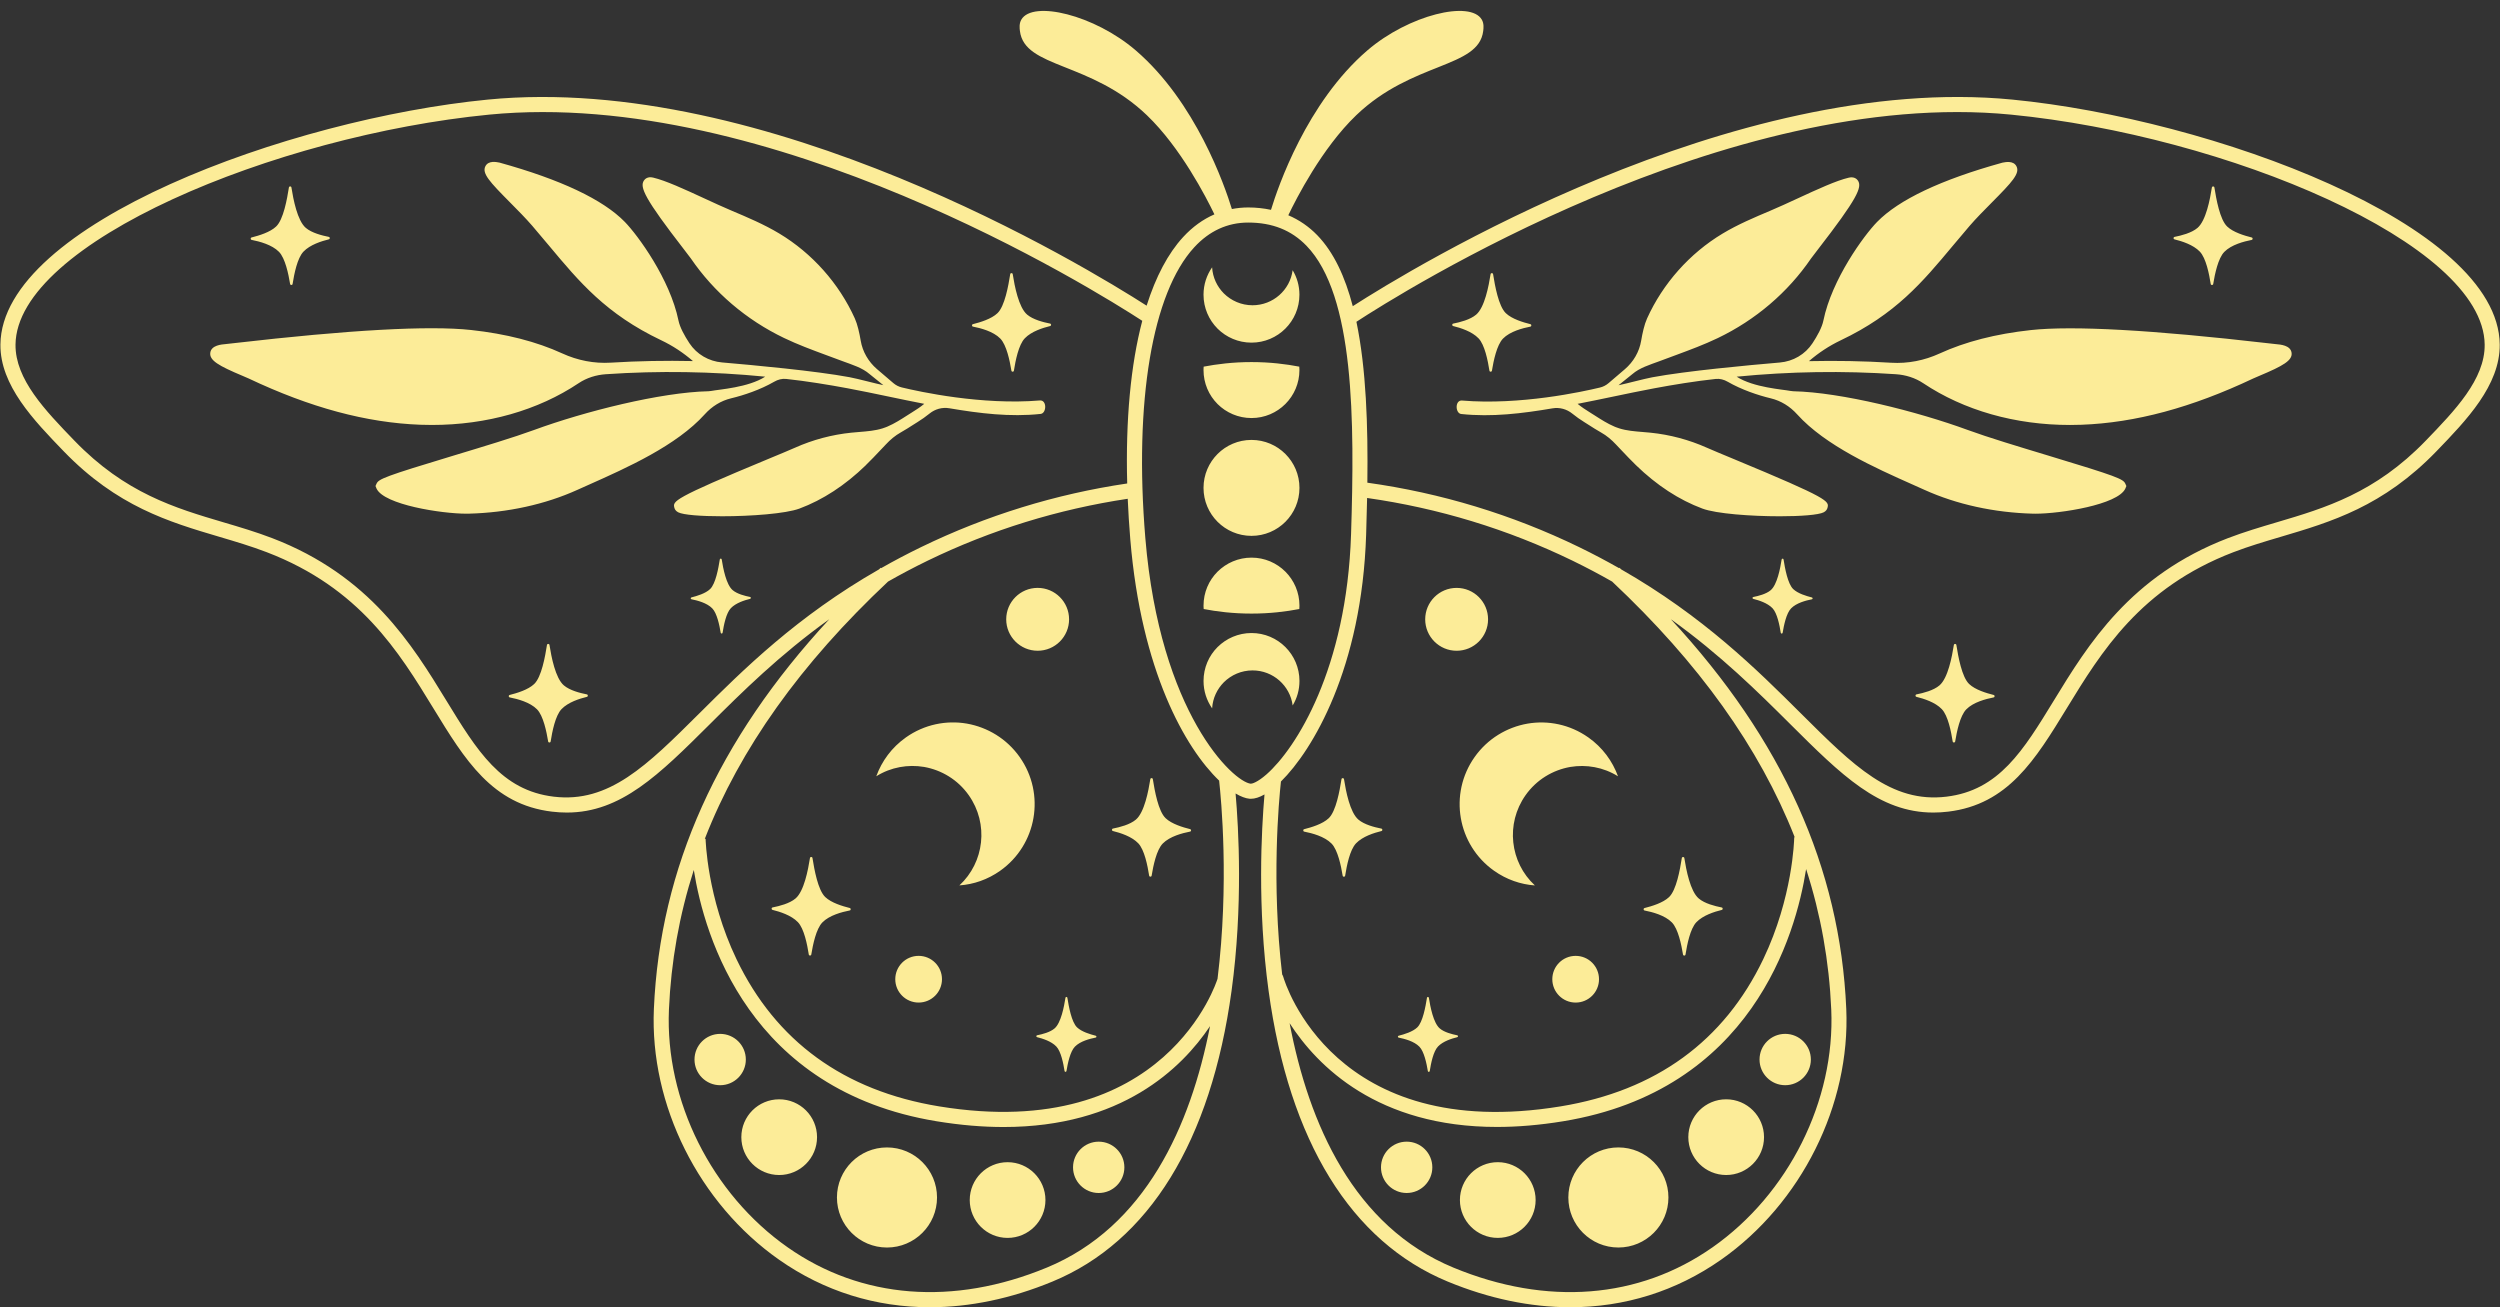 <?xml version="1.0" encoding="UTF-8" standalone="no"?><svg xmlns="http://www.w3.org/2000/svg" xmlns:xlink="http://www.w3.org/1999/xlink" fill="#fcec98" height="932" preserveAspectRatio="xMidYMid meet" version="1" viewBox="-0.3 -7.8 1782.4 932.0" width="1782.4" zoomAndPan="magnify"><rect x="-0.3" y="-7.8" width="1782.4" height="932.0" fill="#333333" stroke="none"/><g id="change1_1"><path d="m1434.48,63.21c-199.79-19.55-428.5,120.39-470.31,147.28-5.45-20.9-13.52-38.42-25.29-50.57-6.03-6.23-12.96-10.95-20.67-14.25,5.51-11.54,23.95-47.86,48.46-71.34,40.2-38.51,87.18-33.35,90.5-60.01.25-1.99.62-5.28-.98-8.08-8.02-14.03-52.14-3.46-81.65,21.93-43.24,37.19-63.79,97.58-68.67,113.64-5.15-1.09-10.55-1.7-16.26-1.7-4,0-7.86.41-11.63,1.12-5.19-16.9-25.77-76.31-68.49-113.06-29.51-25.39-73.63-35.95-81.65-21.93-1.6,2.8-1.23,6.09-.98,8.08,3.32,26.65,50.31,21.5,90.5,60.01,24.07,23.06,42.3,58.51,48.16,70.7-8.12,3.52-15.59,8.9-22.3,16.19-10.8,11.73-19.51,28.3-26.03,48.91-43.26-27.75-270.83-166.37-469.76-146.92C206.31,77.01.8,151.89,0,237.82c-.27,29.13,23.8,54.04,45.04,76.04,38.13,39.48,75.14,50.43,110.93,61.03,11.76,3.48,22.86,6.77,33.98,11.03,66.25,25.4,94.14,71.02,118.74,111.27,22.49,36.79,41.91,68.56,84.53,73.68,3.64.44,7.16.65,10.6.65,38.66,0,65.68-26.9,101.94-62.98,22.98-22.87,49.58-49.31,85.19-74.86-79.66,86.03-120.67,177.32-125.06,277.79-3,68.54,32.05,138.75,89.28,178.87,32.12,22.52,68.77,33.87,107.51,33.87,28.32,0,57.76-6.07,87.34-18.29,68.91-28.45,113.08-100.15,127.74-207.34,8.22-60.1,5.02-116.08,2.86-140.66,3.72,2.21,7.05,3.46,9.79,3.73.37.04.75.05,1.13.05,2.89,0,6.14-1.06,9.7-3.1-2.16,24.9-5.24,80.4,2.91,139.98,14.66,107.19,58.84,178.89,127.74,207.34,29.59,12.22,59.02,18.29,87.34,18.29,38.73,0,75.4-11.36,107.51-33.87,57.23-40.12,92.27-110.33,89.28-178.87-4.39-100.47-45.41-191.76-125.06-277.79,35.6,25.55,62.21,51.99,85.19,74.86,36.25,36.09,63.27,62.98,101.94,62.98,3.44,0,6.97-.21,10.6-.65,42.62-5.13,62.04-36.9,84.53-73.68,24.61-40.25,52.49-85.86,118.74-111.27,11.12-4.26,22.22-7.55,33.98-11.03,35.79-10.6,72.8-21.55,110.93-61.03,21.24-21.99,45.31-46.91,45.04-76.04-.8-85.94-206.31-160.82-347.44-174.61ZM498.18,500.92c-37.33,37.16-64.32,64-103.66,59.28-37.45-4.5-54.74-32.8-76.64-68.61-24.24-39.65-54.4-88.99-124.07-115.7-11.51-4.42-23.34-7.92-34.78-11.3-34.46-10.2-70.09-20.75-106.26-58.2-20.77-21.5-42.24-43.74-42.01-68.46.67-72.63,185.31-149.11,337.73-164.01,200.29-19.56,431.34,124.75,465.6,147.01-8.24,31.35-11.95,70.72-10.74,115.97-51.01,7.54-100.38,22.77-146.87,45.33-10.06,4.88-19.55,9.91-28.59,15.05l-.27-.29c-.42.39-.82.78-1.24,1.17-58.58,33.53-96.73,71.44-128.2,102.77Zm247.74,395.07c-66.55,27.47-132.1,22.34-184.58-14.45-54.3-38.07-87.55-104.64-84.71-169.59,1.49-34.19,7.39-67.3,17.72-99.51,7.58,47.54,39.51,157.25,173.15,179.18,17.23,2.83,33.1,4.1,47.75,4.1,83.86,0,126.93-41.68,147.16-71.91-13.91,71.13-46.01,143.09-116.49,172.19Zm121.84-205.9h-.03c-.35,1.17-36.68,117.46-198.49,90.91-67.83-11.13-116.44-46.45-144.47-104.99-21.06-43.99-22-85.35-22.01-85.76h-.56c25.04-64.23,68.37-124.92,130.65-183.42,8.95-5.1,18.35-10.09,28.32-14.93,45.14-21.9,93.06-36.65,142.55-44.09.41,9.41,1.01,19.06,1.83,28.93,7.8,93.79,39.18,148.85,63.34,172,1.43,12.82,7.26,73.38-1.14,141.35Zm23.7-139.13c-12.44-1.22-64.78-50.12-75.18-175.11-8.09-97.31,4.94-174.81,34.87-207.33,10.77-11.7,23.72-17.64,38.47-17.64,17.18,0,30.76,5.41,41.54,16.53,34.27,35.38,34.38,124.7,31.79,205.63-3.07,96.09-39.33,152.86-60.27,171.25-6.53,5.73-10.35,6.71-11.22,6.67Zm329.13,330.58c-52.48,36.8-118.03,41.93-184.58,14.45-71.15-29.38-103.19-102.48-116.87-174.3,19.86,30.78,62.84,73.98,147.77,73.98,14.49,0,30.21-1.26,47.23-4.05,134.26-22.03,165.86-132.64,173.25-179.82,10.46,32.41,16.41,65.74,17.92,100.15,2.84,64.96-30.41,131.53-84.71,169.59Zm58.53-292.77c-.15.47-.25.96-.26,1.48,0,.41-.94,41.77-22.01,85.76-28.03,58.54-76.64,93.87-144.47,104.99-161.42,26.47-196.42-87.65-197.82-92.52-.16-.56-.42-1.06-.73-1.52-7.73-65.62-2.38-123.71-.87-137.57,22.54-22.16,57.7-80.82,60.74-176.01.28-8.64.52-17.38.69-26.14,50.85,7.24,100.07,22.19,146.36,44.66,9.97,4.84,19.37,9.83,28.32,14.93,61.8,58.04,104.93,118.25,130.05,181.94Zm450.03-282.37c-36.16,37.44-71.79,47.99-106.25,58.19-11.44,3.39-23.26,6.89-34.78,11.3-69.67,26.71-99.83,76.05-124.07,115.7-21.9,35.82-39.19,64.11-76.64,68.61-39.36,4.75-66.33-22.11-103.66-59.28-31.47-31.33-69.62-69.24-128.2-102.77-.42-.39-.82-.78-1.24-1.17l-.27.29c-9.04-5.13-18.53-10.16-28.59-15.05-47.71-23.15-98.44-38.56-150.88-45.88.51-40.66-.82-81.21-7.8-114.72,30.37-19.85,264.25-167.51,466.67-147.7,152.42,14.9,337.06,91.38,337.73,164.01.23,24.72-21.25,46.96-42.02,68.47Zm-802.99,33.65c0,18.89-15.31,34.2-34.2,34.2s-34.2-15.31-34.2-34.2,15.31-34.2,34.2-34.2,34.2,15.31,34.2,34.2Zm-58.4-59.8c-6.18-6.18-10-14.74-10-24.22,0-.41.01-.81.03-1.21.02-.5.05-.92.07-1.21,9.31-1.8,20.85-3.26,34.09-3.26,13.24,0,24.78,1.46,34.09,3.26.05.82.1,1.6.1,2.42,0,18.91-15.31,34.22-34.17,34.22-9.43,0-17.99-3.81-24.22-10Zm0-53.76c-6.18-6.18-10-14.74-10-24.17,0-7.27,2.27-13.97,6.13-19.53.41,7.27,3.56,13.76,8.35,18.6,5.26,5.2,12.47,8.45,20.46,8.45,14.64,0,26.75-10.87,28.6-24.99,3.09,5.1,4.84,11.08,4.84,17.47,0,18.86-15.31,34.17-34.17,34.17-9.43,0-17.99-3.81-24.22-10Zm264.37,291.47c10.1,7.14,17.19,16.87,21.14,27.71-10.51-6.56-22.63-8.57-34.07-6.66-12.4,2.2-24,9.04-31.85,20.15-14.37,20.35-11.15,47.87,6.66,64.32-10.13-.71-20.16-4.15-29.05-10.42-26.23-18.52-32.48-54.84-13.95-81.07,9.26-13.11,22.97-21.26,37.69-23.86,14.67-2.53,30.31.57,43.43,9.84Zm-274.33-92.76c-.02-.4-.03-.8-.03-1.21,0-9.48,3.81-18.04,10-24.22,6.24-6.18,14.79-10,24.22-10,18.86,0,34.17,15.31,34.17,34.22,0,.82-.05,1.6-.1,2.42-9.31,1.8-20.84,3.26-34.09,3.26s-24.78-1.46-34.09-3.26c-.02-.29-.05-.71-.07-1.21Zm34.91,44.98c-7.99,0-15.2,3.25-20.46,8.45-4.79,4.84-7.94,11.34-8.35,18.6-3.87-5.57-6.13-12.27-6.13-19.53,0-9.43,3.81-17.99,10-24.17,6.24-6.18,14.79-10,24.22-10,18.86,0,34.17,15.31,34.17,34.17,0,6.39-1.75,12.37-4.84,17.47-1.86-14.12-13.97-24.99-28.6-24.99Zm740.78-226.62c.89,5.61-6.05,9.49-23.01,16.62-1.84.77-3.37,1.42-4.33,1.87-43.91,20.78-83.97,31.57-122.48,32.99-2.73.1-5.45.15-8.16.15-39.11,0-75.64-10.41-104.61-29.77-5.75-3.84-12.54-5.94-19.44-6.41-37.88-2.59-75.86-1.96-113.59,1.75,12,7.79,33.08,9.09,38.35,10.16.68.14,1.34.21,2.04.23,34.1.72,88.41,14.4,124.44,27.63,14.19,5.21,36.19,11.85,57.48,18.28,48.78,14.73,53.32,16.66,54.79,19.98l.75,1.68-.78,1.91c-5.45,11.43-46.21,17.82-64.08,17.82-.6,0-1.18,0-1.73-.02-27.64-.74-54.36-6.6-77.29-16.95l-8.44-3.78c-26.83-11.96-62.3-27.76-82.42-50.11-5.05-5.6-11.5-9.66-18.83-11.41-8.91-2.13-20.73-6.07-30.69-11.82-2.62-1.51-5.52-2.31-8.53-1.99-14.23,1.52-30.59,4.19-43.75,6.66-9.88,1.85-19.77,3.92-29.66,5.99-8.28,1.73-16.64,3.47-25.04,5.1,2.72,2.28,5.71,4.21,9.03,6.28l3.12,1.97c4.51,2.89,9.14,5.86,14.01,7.93.38.09.75.24,1.09.45.82.32,1.64.61,2.47.87,5.24,1.65,10.79,2.1,16.67,2.58,1.85.15,3.71.3,5.56.49,13.93,1.42,27.49,5.05,40.3,10.76,3.79,1.69,10.84,4.61,19.3,8.12,68.23,28.31,67.82,29.93,66.59,34.71-.24.93-.9,2.24-2.66,3.16-3.64,1.9-16.41,2.85-31.27,2.85-20.69,0-45.43-1.83-55.22-5.48-16.67-6.21-32.61-16.62-47.37-30.94-3.61-3.5-7.07-7.16-10.52-10.81l-1.74-1.83c-.7-.74-1.35-1.42-1.98-2.09-3.14-3.37-6.67-6.37-10.7-8.62-3.05-1.7-5.97-3.58-8.84-5.42l-3.04-1.92c-3.05-1.91-5.82-3.84-8.58-6.08-3.95-3.21-9.07-4.63-14.09-3.77-21.53,3.66-43.36,6.37-65.11,4.04-4.3-.46-4.58-10.03.56-9.6,41.45,3.45,85.87-6.26,98.36-9.27,2.27-.55,4.29-1.58,6.07-3.09,2.74-2.32,7.25-6.16,11.75-10.04,6.05-5.22,10.22-12.34,11.54-20.22.91-5.42,2.27-11.59,4.2-15.86,11.27-24.97,30.41-46.48,53.9-60.57,10.89-6.54,22.63-11.49,33.98-16.28,6.11-2.58,12.83-5.68,19.55-8.79,14.12-6.52,27.46-12.68,36.42-14.78,4.02-.95,5.93,1.19,6.55,2.16,3,4.67-.31,12.53-28.64,49.11-2.42,3.13-4.21,5.43-4.86,6.38-16.52,24.17-39.49,43.78-66.44,56.71-9.69,4.65-19.82,8.4-29.61,12.03l-12.46,4.62c-6.41,2.38-13.74,4.57-18.89,9.07-1.74,1.52-8.1,6.41-9.85,7.92,6.02-1.24,18.07-4.55,24.09-5.68,23.97-4.48,68.37-8.61,90.92-10.53,9.48-.81,18.08-5.8,23.3-13.75,3.45-5.25,6.77-11.25,7.76-16.11,6.03-29.51,28.93-60.76,38.28-70.35,15.51-15.9,45.57-30.13,89.34-42.27,2.35-.47,7.82-1.56,10,2.5,2.75,5.12-3.03,11.27-17.54,25.91-5.47,5.52-11.13,11.22-15.78,16.61-4.17,4.83-8.13,9.57-12,14.21-21.7,25.99-40.68,48.74-79.97,67.44-8.15,3.88-15.76,8.9-22.58,14.8l-.04.04c19.51-.43,39.04-.08,58.54,1.13,11.95.74,23.77-1.61,34.65-6.6,18.27-8.38,40.06-13.98,65.04-16.69,29.93-3.25,86.7-.1,168.67,9.35,3.26.38,5.35.62,6,.67,3.36.28,10.36.86,11.18,6.06Zm-1016.45,80.3c-14.76,14.32-30.7,24.73-47.37,30.94-9.79,3.64-34.53,5.48-55.22,5.48-14.86,0-27.63-.94-31.27-2.85-1.76-.93-2.42-2.23-2.66-3.16-1.23-4.78-1.64-6.39,66.59-34.71,8.46-3.51,15.51-6.43,19.3-8.12,12.81-5.72,26.37-9.34,40.3-10.76,1.85-.19,3.7-.34,5.56-.49,5.88-.48,11.43-.93,16.67-2.58.83-.26,1.65-.55,2.47-.87.34-.2.71-.35,1.09-.45,4.88-2.07,9.51-5.04,14.01-7.93l3.12-1.97c3.32-2.07,6.31-4,9.03-6.28-8.4-1.62-16.76-3.36-25.04-5.1-9.89-2.07-19.78-4.14-29.66-5.99-13.17-2.46-29.52-5.14-43.75-6.66-3-.32-5.91.48-8.53,1.99-9.96,5.75-21.77,9.69-30.69,11.82-7.34,1.75-13.78,5.81-18.83,11.41-20.12,22.34-55.58,38.15-82.42,50.11l-8.44,3.78c-22.93,10.36-49.65,16.22-77.29,16.95-.55.01-1.13.02-1.73.02-17.87,0-58.64-6.39-64.08-17.82l-.78-1.91.75-1.68c1.47-3.32,6-5.25,54.79-19.98,21.28-6.43,43.29-13.07,57.48-18.28,36.04-13.23,90.35-26.9,124.44-27.63.7-.01,1.35-.09,2.04-.23,5.26-1.06,26.34-2.37,38.35-10.16-37.73-3.71-75.71-4.34-113.59-1.75-6.9.47-13.69,2.56-19.44,6.41-28.97,19.36-65.5,29.77-104.61,29.77-2.71,0-5.43-.05-8.16-.15-38.5-1.42-78.57-12.21-122.48-32.99-.96-.45-2.49-1.1-4.33-1.87-16.95-7.13-23.9-11.02-23.01-16.62.83-5.2,7.82-5.77,11.18-6.06.65-.05,2.74-.29,6-.67,81.97-9.45,138.74-12.6,168.67-9.35,24.98,2.71,46.77,8.31,65.04,16.69,10.89,4.99,22.7,7.34,34.65,6.6,19.5-1.21,39.03-1.56,58.54-1.13l-.04-.04c-6.82-5.91-14.43-10.93-22.58-14.8-39.29-18.7-58.27-41.45-79.97-67.44-3.87-4.63-7.82-9.37-12-14.21-4.65-5.38-10.31-11.09-15.78-16.61-14.51-14.64-20.29-20.78-17.54-25.91,2.19-4.06,7.65-2.97,10-2.5,43.78,12.14,73.84,26.37,89.34,42.27,9.35,9.59,32.24,40.84,38.28,70.35,1,4.87,4.31,10.86,7.76,16.11,5.23,7.95,13.83,12.94,23.3,13.75,22.55,1.93,66.95,6.05,90.92,10.53,6.02,1.13,18.07,4.44,24.09,5.68-1.75-1.52-8.11-6.4-9.85-7.92-5.15-4.5-12.47-6.69-18.89-9.07l-12.46-4.62c-9.8-3.63-19.93-7.38-29.61-12.03-26.94-12.93-49.91-32.54-66.44-56.71-.65-.95-2.44-3.26-4.86-6.38-28.33-36.58-31.64-44.44-28.64-49.11.62-.97,2.54-3.11,6.55-2.16,8.96,2.1,22.3,8.26,36.42,14.78,6.73,3.11,13.45,6.21,19.55,8.79,11.35,4.79,23.09,9.75,33.98,16.28,23.49,14.1,42.63,35.61,53.9,60.57,1.93,4.27,3.29,10.44,4.2,15.86,1.32,7.88,5.5,15,11.54,20.22,4.5,3.89,9.01,7.72,11.75,10.04,1.78,1.51,3.8,2.54,6.07,3.09,12.49,3.02,56.91,12.73,98.36,9.27,5.14-.43,4.85,9.14.56,9.6-21.75,2.33-43.58-.38-65.11-4.04-5.02-.85-10.14.56-14.09,3.77-2.75,2.24-5.52,4.17-8.58,6.08l-3.04,1.92c-2.87,1.84-5.79,3.72-8.84,5.42-4.02,2.24-7.56,5.24-10.7,8.62-.63.68-1.28,1.36-1.98,2.09l-1.74,1.83c-3.45,3.66-6.91,7.31-10.52,10.81Zm804.01,165.58c-5.47,1.07-14.45,3.39-19.46,8.5-4.48,4.57-6.77,15.86-7.93,22.9-.17,1.01-1.62,1.01-1.78,0-1.12-7.07-3.32-18.42-7.77-23.07-4.72-4.93-12.86-7.45-18.06-8.74-.94-.23-.91-1.57.04-1.76,4.87-.96,12.11-2.79,16.36-6.4,6.05-5.13,8.94-20.39,10.27-28.83.16-1.02,1.63-1.02,1.79,0,1.31,8.25,3.89,22.85,9.1,27.83,4.36,4.16,12.34,6.51,17.49,7.81.93.24.9,1.57-.04,1.76Zm129.01-328.34c4.87-.96,12.11-2.79,16.36-6.4,6.05-5.14,8.94-20.39,10.27-28.83.16-1.02,1.63-1.02,1.79,0,1.31,8.25,3.89,22.85,9.1,27.83,4.36,4.16,12.34,6.51,17.49,7.81.93.24.9,1.57-.05,1.76-5.47,1.07-14.45,3.39-19.46,8.5-4.48,4.57-6.77,15.86-7.93,22.9-.17,1.01-1.62,1.01-1.78,0-1.12-7.07-3.32-18.42-7.77-23.07-4.72-4.93-12.86-7.45-18.06-8.74-.94-.23-.91-1.57.04-1.76Zm-496.24,72.31c-4.72-4.93-12.86-7.45-18.06-8.74-.94-.23-.91-1.57.04-1.76,4.87-.96,12.11-2.79,16.36-6.4,6.05-5.14,8.94-20.39,10.27-28.83.16-1.02,1.63-1.02,1.79,0,1.31,8.25,3.89,22.85,9.1,27.83,4.36,4.16,12.34,6.51,17.49,7.81.93.24.9,1.57-.04,1.76-5.47,1.07-14.45,3.39-19.46,8.5-4.48,4.57-6.77,15.86-7.93,22.9-.17,1.01-1.62,1.01-1.78,0-1.12-7.07-3.32-18.42-7.77-23.07Zm237.64,186.08c-4.16.82-10.98,2.57-14.78,6.46-3.4,3.47-5.14,12.05-6.03,17.4-.13.77-1.23.77-1.35,0-.85-5.37-2.52-14-5.9-17.53-3.59-3.74-9.77-5.66-13.72-6.64-.71-.18-.69-1.19.03-1.34,3.7-.73,9.2-2.12,12.43-4.86,4.6-3.9,6.79-15.49,7.8-21.9.12-.78,1.23-.78,1.36,0,1,6.27,2.95,17.36,6.92,21.14,3.32,3.16,9.37,4.94,13.29,5.94.71.18.68,1.2-.03,1.34Zm-119.28,220.11c5.15-1.31,13.13-3.65,17.49-7.81,5.22-4.98,7.79-19.57,9.1-27.83.16-1.02,1.63-1.02,1.79,0,1.33,8.44,4.21,23.69,10.27,28.83,4.25,3.61,11.49,5.44,16.36,6.4.95.19.98,1.53.04,1.76-5.21,1.29-13.34,3.81-18.06,8.74-4.45,4.64-6.65,16-7.77,23.07-.16,1.02-1.61,1.02-1.78,0-1.16-7.03-3.46-18.33-7.93-22.9-5.01-5.11-13.98-7.43-19.46-8.5-.94-.19-.98-1.52-.04-1.76Zm-187.61-54.88c-5.21,1.28-13.34,3.81-18.06,8.74-4.45,4.64-6.65,16-7.77,23.07-.16,1.02-1.61,1.02-1.78,0-1.16-7.03-3.46-18.33-7.93-22.9-5.01-5.11-13.98-7.43-19.46-8.5-.94-.19-.98-1.52-.04-1.76,5.15-1.31,13.13-3.65,17.49-7.81,5.22-4.98,7.79-19.57,9.1-27.83.16-1.02,1.63-1.02,1.79,0,1.33,8.44,4.21,23.69,10.27,28.83,4.25,3.6,11.49,5.44,16.36,6.4.95.19.98,1.53.04,1.76Zm54.09,146.96c-3.96.98-10.14,2.89-13.72,6.64-3.38,3.53-5.05,12.15-5.9,17.53-.12.77-1.23.77-1.35,0-.88-5.34-2.63-13.92-6.03-17.4-3.81-3.89-10.62-5.64-14.78-6.46-.72-.14-.74-1.16-.03-1.34,3.91-.99,9.97-2.77,13.29-5.94,3.96-3.78,5.92-14.87,6.92-21.14.12-.78,1.24-.77,1.36,0,1.01,6.41,3.2,18,7.8,21.9,3.23,2.74,8.73,4.13,12.43,4.86.72.14.74,1.16.03,1.34Zm-620.54-242.65c-5.21,1.28-13.34,3.81-18.06,8.74-4.45,4.64-6.65,16-7.77,23.07-.16,1.02-1.61,1.02-1.78,0-1.16-7.03-3.46-18.33-7.93-22.9-5.01-5.11-13.98-7.43-19.46-8.5-.94-.19-.98-1.52-.05-1.76,5.15-1.31,13.13-3.65,17.49-7.81,5.22-4.98,7.79-19.57,9.1-27.83.16-1.02,1.63-1.02,1.79,0,1.33,8.44,4.21,23.69,10.27,28.83,4.25,3.6,11.49,5.44,16.36,6.4.95.19.98,1.53.04,1.76ZM179.09,161.49c5.15-1.31,13.13-3.65,17.49-7.81,5.22-4.98,7.79-19.57,9.1-27.83.16-1.02,1.63-1.02,1.79,0,1.33,8.44,4.21,23.69,10.27,28.83,4.25,3.6,11.49,5.43,16.36,6.4.95.19.98,1.53.04,1.76-5.21,1.29-13.34,3.81-18.06,8.74-4.45,4.64-6.65,16-7.77,23.07-.16,1.02-1.61,1.02-1.78,0-1.16-7.04-3.46-18.33-7.93-22.9-5.01-5.11-13.98-7.43-19.46-8.5-.94-.19-.98-1.52-.04-1.76Zm514.26,61.82c5.15-1.31,13.13-3.65,17.49-7.81,5.22-4.98,7.79-19.57,9.1-27.83.16-1.02,1.63-1.02,1.79,0,1.33,8.44,4.21,23.69,10.27,28.83,4.25,3.6,11.49,5.43,16.36,6.4.95.19.98,1.53.04,1.76-5.21,1.29-13.34,3.81-18.06,8.74-4.45,4.64-6.65,16-7.77,23.07-.16,1.02-1.61,1.02-1.78,0-1.16-7.04-3.46-18.33-7.93-22.9-5.01-5.11-13.98-7.43-19.46-8.5-.94-.19-.98-1.52-.05-1.76Zm-158.86,195.85c-3.96.98-10.14,2.9-13.72,6.64-3.38,3.53-5.05,12.16-5.9,17.53-.12.77-1.23.77-1.35,0-.88-5.34-2.63-13.93-6.03-17.4-3.81-3.89-10.62-5.64-14.78-6.46-.72-.14-.74-1.16-.03-1.34,3.91-.99,9.97-2.77,13.29-5.94,3.96-3.78,5.92-14.87,6.92-21.14.12-.78,1.24-.77,1.36,0,1.01,6.41,3.2,18,7.8,21.9,3.23,2.74,8.73,4.13,12.43,4.86.72.14.74,1.16.03,1.34Zm605.24,271.19c0,9.2-7.46,16.65-16.65,16.65s-16.65-7.45-16.65-16.65,7.45-16.65,16.65-16.65,16.65,7.45,16.65,16.65Zm-123.92-256.59c0-12.38,10.03-22.41,22.41-22.41s22.41,10.04,22.41,22.41-10.03,22.41-22.41,22.41-22.41-10.04-22.41-22.41Zm-289.1,98.21c18.53,26.23,12.27,62.54-13.95,81.07-8.89,6.28-18.92,9.71-29.05,10.42,17.81-16.45,21.04-43.97,6.66-64.32-7.85-11.11-19.45-17.95-31.85-20.15-11.44-1.91-23.56.1-34.07,6.66,3.94-10.84,11.03-20.57,21.14-27.71,13.11-9.26,28.75-12.36,43.43-9.84,14.72,2.6,28.43,10.75,37.69,23.86Zm-121.21,109.36c-5.47,1.07-14.45,3.39-19.46,8.5-4.48,4.57-6.77,15.86-7.93,22.9-.17,1.01-1.62,1.01-1.78,0-1.12-7.07-3.32-18.42-7.77-23.07-4.72-4.92-12.86-7.45-18.06-8.74-.94-.23-.91-1.57.04-1.76,4.87-.96,12.11-2.79,16.36-6.4,6.05-5.13,8.94-20.39,10.27-28.83.16-1.02,1.63-1.02,1.79,0,1.31,8.26,3.89,22.85,9.1,27.83,4.36,4.16,12.34,6.51,17.49,7.81.93.24.9,1.57-.04,1.76Zm242.66-56.23c-5.47,1.07-14.45,3.39-19.46,8.5-4.48,4.57-6.77,15.86-7.93,22.9-.17,1.01-1.62,1.01-1.78,0-1.12-7.07-3.32-18.42-7.77-23.07-4.72-4.93-12.86-7.45-18.06-8.74-.94-.23-.91-1.57.04-1.76,4.87-.96,12.11-2.79,16.36-6.4,6.05-5.13,8.94-20.39,10.27-28.83.16-1.02,1.63-1.02,1.79,0,1.31,8.25,3.89,22.85,9.1,27.83,4.36,4.16,12.34,6.51,17.49,7.81.93.24.9,1.57-.04,1.76Zm-67.31,146.86c-4.16.82-10.98,2.57-14.78,6.46-3.4,3.47-5.14,12.05-6.03,17.4-.13.77-1.23.77-1.35,0-.85-5.37-2.52-14-5.9-17.53-3.59-3.74-9.77-5.66-13.72-6.64-.71-.18-.69-1.19.03-1.34,3.7-.73,9.2-2.12,12.43-4.86,4.6-3.9,6.79-15.49,7.8-21.9.12-.78,1.24-.78,1.36,0,1,6.27,2.95,17.36,6.92,21.14,3.32,3.16,9.37,4.94,13.29,5.94.71.18.68,1.2-.03,1.34Zm-109.56-41.62c0,9.2-7.45,16.65-16.65,16.65s-16.65-7.45-16.65-16.65,7.46-16.65,16.65-16.65,16.65,7.45,16.65,16.65Zm45.8-256.59c0-12.38,10.03-22.41,22.41-22.41s22.41,10.04,22.41,22.41-10.03,22.41-22.41,22.41-22.41-10.04-22.41-22.41Zm472.13,412.2c0,19.7-15.97,35.68-35.68,35.68s-35.68-15.97-35.68-35.68,15.97-35.68,35.68-35.68,35.68,15.97,35.68,35.68Zm68.16-43c0,14.9-12.08,26.99-26.99,26.99s-26.99-12.08-26.99-26.99,12.08-26.99,26.99-26.99,26.99,12.08,26.99,26.99Zm-162.84,44.83c0,14.9-12.08,26.99-26.99,26.99s-26.99-12.08-26.99-26.99,12.08-26.99,26.99-26.99,26.99,12.08,26.99,26.99Zm196.23-100.17c0,10.11-8.19,18.3-18.3,18.3s-18.3-8.19-18.3-18.3,8.19-18.3,18.3-18.3,18.3,8.19,18.3,18.3Zm-269.88,76.85c0,10.11-8.19,18.3-18.3,18.3s-18.3-8.19-18.3-18.3,8.19-18.3,18.3-18.3,18.3,8.19,18.3,18.3Zm-353.13,21.5c0,19.7-15.97,35.68-35.68,35.68s-35.68-15.97-35.68-35.68,15.97-35.68,35.68-35.68,35.68,15.97,35.68,35.68Zm-85.54-43c0,14.9-12.08,26.99-26.99,26.99s-26.99-12.08-26.99-26.99,12.08-26.99,26.99-26.99,26.99,12.08,26.99,26.99Zm162.84,44.83c0,14.9-12.08,26.99-26.99,26.99s-26.99-12.08-26.99-26.99,12.08-26.99,26.99-26.99,26.99,12.08,26.99,26.99Zm-213.61-100.17c0,10.11-8.19,18.3-18.3,18.3s-18.3-8.19-18.3-18.3,8.19-18.3,18.3-18.3,18.3,8.19,18.3,18.3Zm269.88,76.85c0,10.11-8.19,18.3-18.3,18.3s-18.3-8.19-18.3-18.3,8.19-18.3,18.3-18.3,18.3,8.19,18.3,18.3Z"/></g></svg>